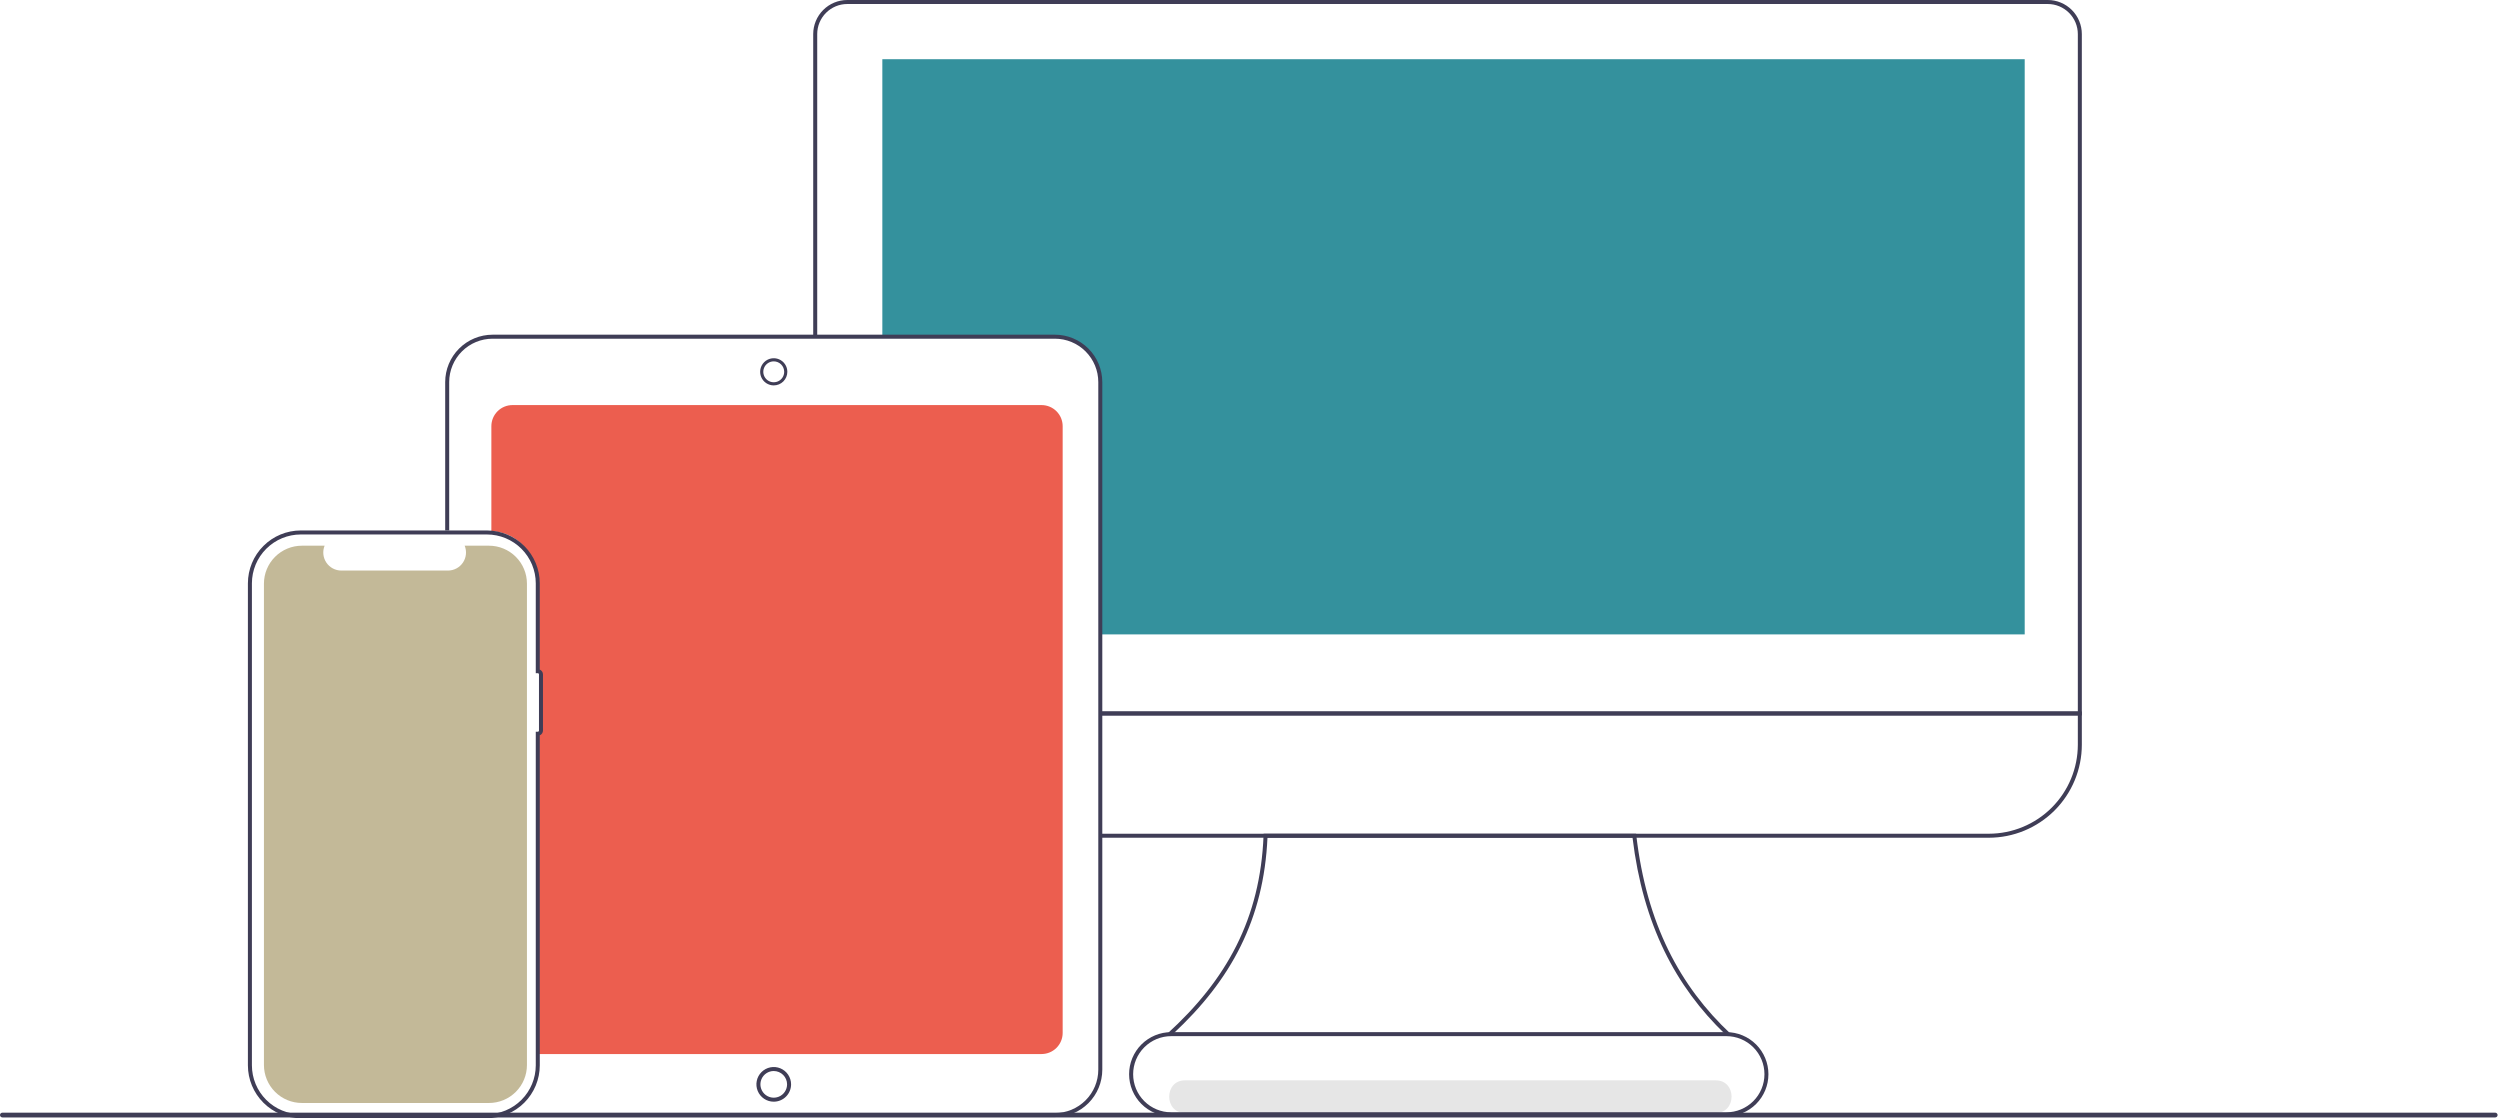 <svg xmlns="http://www.w3.org/2000/svg" width="921" height="412" viewBox="0 0 921 412" fill="none"><g clip-path="url(#clip0_6_2)"><path d="M436.527 410H632.117C639.839 410 639.851 398 632.117 398H436.527C428.805 398 428.792 410 436.527 410Z" fill="#E6E6E6"></path><path d="M383.72 149.231H188.786C186.727 149.234 184.753 150.053 183.297 151.509C181.841 152.965 181.022 154.939 181.019 156.998V195.724C190.743 195.952 197.054 203.976 198.584 213.717V248.823H199.322C199.44 248.824 199.552 248.87 199.635 248.953C199.718 249.036 199.765 249.149 199.765 249.266V267.947C199.765 268.064 199.718 268.177 199.635 268.26C199.552 268.343 199.44 268.39 199.322 268.39H198.584V381.299C198.584 383.78 198.559 388.306 198.559 388.306H383.72C385.779 388.304 387.753 387.485 389.209 386.029C390.665 384.572 391.484 382.598 391.487 380.539V156.998C391.484 154.939 390.665 152.965 389.209 151.509C387.753 150.053 385.779 149.234 383.72 149.231Z" fill="#EC5E4F"></path><path d="M745.9 21.81V233.711H404.969V140.415C404.965 136.179 403.28 132.118 400.285 129.122C397.289 126.127 393.228 124.442 388.991 124.438H325.052V21.81H745.9Z" fill="#34919D"></path><path d="M766.949 263.583H405.35V262.107H765.473V12.552C765.469 9.615 764.301 6.8 762.225 4.724C760.149 2.648 757.334 1.48 754.398 1.477H312.139C309.203 1.48 306.388 2.648 304.311 4.724C302.235 6.8 301.067 9.615 301.064 12.552V123.481H299.587V12.552C299.591 9.224 300.915 6.033 303.268 3.68C305.621 1.327 308.811 0.004 312.139 -3.8147e-06H754.398C757.726 0.004 760.916 1.327 763.269 3.68C765.622 6.033 766.946 9.224 766.949 12.552V263.583Z" fill="#3F3D56"></path><path d="M732.687 308.621H405.35V307.145H732.687C741.379 307.135 749.713 303.678 755.859 297.531C762.005 291.385 765.463 283.051 765.473 274.359V263.583H405.35V262.107H766.949V274.359C766.939 283.443 763.326 292.152 756.903 298.575C750.479 304.998 741.771 308.611 732.687 308.621V308.621Z" fill="#3F3D56"></path><path d="M635.539 380.978C617.291 363.456 605.287 340.593 601.428 308.621H466.939C465.571 338.533 453.643 360.966 432.126 380.899L429.853 380.978C452.052 360.86 464.28 338.262 465.494 307.854L465.522 307.145H602.741L602.818 307.798C606.607 340.311 618.863 363.321 637.56 380.859L635.539 380.978Z" fill="#3F3D56"></path><path d="M388.634 411.524H181.461V410.048H388.634C392.87 410.043 396.931 408.358 399.926 405.363C402.922 402.368 404.606 398.307 404.611 394.071V140.754C404.606 136.519 402.922 132.458 399.926 129.462C396.931 126.467 392.87 124.782 388.634 124.778H181.461C177.225 124.782 173.164 126.467 170.169 129.462C167.174 132.458 165.489 136.519 165.484 140.754V195.422H164.008V140.754C164.013 136.127 165.854 131.691 169.126 128.419C172.398 125.147 176.834 123.306 181.461 123.301H388.634C393.262 123.306 397.698 125.147 400.97 128.419C404.242 131.691 406.083 136.127 406.088 140.754V394.071C406.083 398.698 404.242 403.134 400.97 406.406C397.698 409.678 393.262 411.519 388.634 411.524V411.524Z" fill="#3F3D56"></path><path d="M285.048 141.983C284.058 141.983 283.09 141.689 282.266 141.139C281.443 140.589 280.801 139.807 280.422 138.892C280.043 137.977 279.944 136.971 280.137 135.999C280.33 135.028 280.807 134.136 281.507 133.436C282.208 132.736 283.1 132.259 284.071 132.066C285.042 131.872 286.049 131.972 286.964 132.35C287.878 132.729 288.66 133.371 289.211 134.194C289.761 135.018 290.054 135.986 290.054 136.976C290.053 138.303 289.525 139.576 288.586 140.515C287.648 141.453 286.375 141.981 285.048 141.983V141.983ZM285.048 133.127C284.286 133.127 283.542 133.352 282.909 133.775C282.276 134.198 281.783 134.8 281.491 135.503C281.2 136.206 281.124 136.98 281.272 137.727C281.421 138.474 281.788 139.16 282.326 139.698C282.864 140.236 283.55 140.603 284.297 140.752C285.044 140.9 285.818 140.824 286.521 140.532C287.224 140.241 287.825 139.748 288.248 139.115C288.671 138.482 288.897 137.737 288.897 136.976C288.896 135.955 288.49 134.977 287.768 134.255C287.047 133.534 286.068 133.128 285.048 133.127V133.127Z" fill="#3F3D56"></path><path d="M285.048 405.864C283.784 405.864 282.549 405.49 281.499 404.788C280.448 404.086 279.629 403.088 279.146 401.921C278.662 400.753 278.536 399.469 278.782 398.23C279.029 396.991 279.637 395.852 280.53 394.959C281.424 394.065 282.562 393.457 283.801 393.21C285.041 392.964 286.325 393.09 287.492 393.574C288.66 394.057 289.657 394.876 290.359 395.927C291.061 396.977 291.436 398.212 291.436 399.476C291.434 401.17 290.761 402.793 289.563 403.991C288.365 405.189 286.741 405.863 285.048 405.864V405.864ZM285.048 394.564C284.076 394.564 283.127 394.852 282.319 395.392C281.511 395.932 280.882 396.699 280.51 397.596C280.138 398.494 280.041 399.482 280.23 400.434C280.42 401.387 280.888 402.262 281.575 402.949C282.262 403.636 283.137 404.104 284.09 404.293C285.042 404.483 286.03 404.386 286.928 404.014C287.825 403.642 288.592 403.013 289.132 402.205C289.672 401.397 289.96 400.447 289.96 399.476C289.958 398.174 289.44 396.925 288.519 396.004C287.598 395.084 286.35 394.566 285.048 394.564V394.564Z" fill="#3F3D56"></path><path d="M179.381 411.952H110.801C105.638 411.946 100.688 409.893 97.037 406.242C93.387 402.591 91.333 397.642 91.327 392.479V214.895C91.333 209.732 93.387 204.782 97.037 201.132C100.688 197.481 105.638 195.428 110.801 195.422H179.381C184.544 195.428 189.493 197.481 193.144 201.132C196.795 204.782 198.848 209.732 198.854 214.895V246.674C199.204 246.82 199.502 247.067 199.713 247.382C199.923 247.697 200.035 248.068 200.036 248.447L200.036 269.125C200.035 269.504 199.923 269.874 199.713 270.19C199.502 270.505 199.204 270.751 198.854 270.897V392.479C198.848 397.642 196.794 402.592 193.144 406.242C189.493 409.893 184.543 411.946 179.381 411.952V411.952ZM110.801 196.898C106.029 196.904 101.455 198.802 98.081 202.175C94.707 205.549 92.809 210.123 92.804 214.895V392.479C92.809 397.25 94.707 401.824 98.081 405.198C101.455 408.572 106.029 410.47 110.801 410.475H179.381C184.152 410.47 188.726 408.572 192.1 405.198C195.474 401.825 197.372 397.25 197.377 392.479V269.568H198.116C198.233 269.568 198.346 269.521 198.429 269.438C198.512 269.355 198.559 269.242 198.559 269.125L198.559 248.447C198.559 248.329 198.512 248.216 198.429 248.133C198.346 248.05 198.233 248.003 198.116 248.003H197.377V214.895C197.372 210.123 195.474 205.549 192.1 202.175C188.726 198.802 184.152 196.904 179.381 196.898H110.801Z" fill="#3F3D56"></path><path d="M180.137 201.034H171.185C171.596 202.043 171.753 203.138 171.642 204.223C171.531 205.307 171.155 206.348 170.547 207.252C169.939 208.157 169.118 208.898 168.156 209.411C167.194 209.923 166.12 210.192 165.03 210.192H125.742C124.652 210.192 123.578 209.923 122.616 209.411C121.654 208.898 120.833 208.157 120.225 207.252C119.617 206.348 119.241 205.307 119.13 204.223C119.019 203.138 119.176 202.043 119.587 201.034H111.226C107.516 201.034 103.957 202.508 101.333 205.132C98.709 207.756 97.235 211.314 97.235 215.025V392.349C97.235 396.059 98.709 399.618 101.333 402.242C103.957 404.866 107.516 406.34 111.226 406.34H180.137C183.847 406.34 187.406 404.866 190.03 402.242C192.654 399.618 194.128 396.059 194.128 392.349V215.025C194.128 211.314 192.654 207.756 190.03 205.132C187.406 202.508 183.847 201.034 180.137 201.034V201.034Z" fill="#C3B998"></path><path d="M919.23 411.663H0.879C0.763 411.664 0.649 411.641 0.542 411.597C0.435 411.553 0.337 411.488 0.256 411.407C0.174 411.325 0.109 411.228 0.064 411.121C0.02 411.014 -0.003 410.9 -0.003 410.784C-0.003 410.668 0.02 410.554 0.064 410.447C0.109 410.34 0.174 410.243 0.256 410.161C0.337 410.08 0.435 410.015 0.542 409.971C0.649 409.927 0.763 409.905 0.879 409.905H919.23C919.345 409.905 919.46 409.927 919.567 409.971C919.674 410.015 919.771 410.08 919.853 410.161C919.935 410.243 920 410.34 920.044 410.447C920.089 410.554 920.112 410.668 920.112 410.784C920.112 410.9 920.089 411.014 920.044 411.121C920 411.228 919.935 411.325 919.853 411.407C919.771 411.488 919.674 411.553 919.567 411.597C919.46 411.641 919.345 411.664 919.23 411.663V411.663Z" fill="#3F3D56"></path><path d="M635.995 411.249H431.478C429.441 411.251 427.423 410.851 425.541 410.073C423.658 409.294 421.947 408.152 420.506 406.712C419.065 405.272 417.922 403.563 417.142 401.681C416.362 399.799 415.961 397.781 415.961 395.744C415.961 393.707 416.362 391.69 417.142 389.808C417.922 387.926 419.065 386.216 420.506 384.776C421.947 383.336 423.658 382.194 425.541 381.416C427.423 380.638 429.441 380.238 431.478 380.239H635.995C640.105 380.243 644.046 381.878 646.951 384.785C649.856 387.692 651.488 391.634 651.488 395.744C651.488 399.854 649.856 403.796 646.951 406.703C644.046 409.611 640.105 411.246 635.995 411.249ZM431.478 381.716C427.758 381.716 424.189 383.194 421.559 385.825C418.928 388.456 417.45 392.024 417.45 395.744C417.45 399.465 418.928 403.033 421.559 405.664C424.189 408.295 427.758 409.773 431.478 409.773H635.995C639.716 409.773 643.284 408.295 645.915 405.664C648.546 403.033 650.024 399.465 650.024 395.744C650.024 392.024 648.546 388.456 645.915 385.825C643.284 383.194 639.716 381.716 635.995 381.716H431.478Z" fill="#3F3D56"></path></g><defs><clipPath id="clip0_6_2"><rect width="920.109" height="411.952" fill="white"></rect></clipPath></defs></svg>